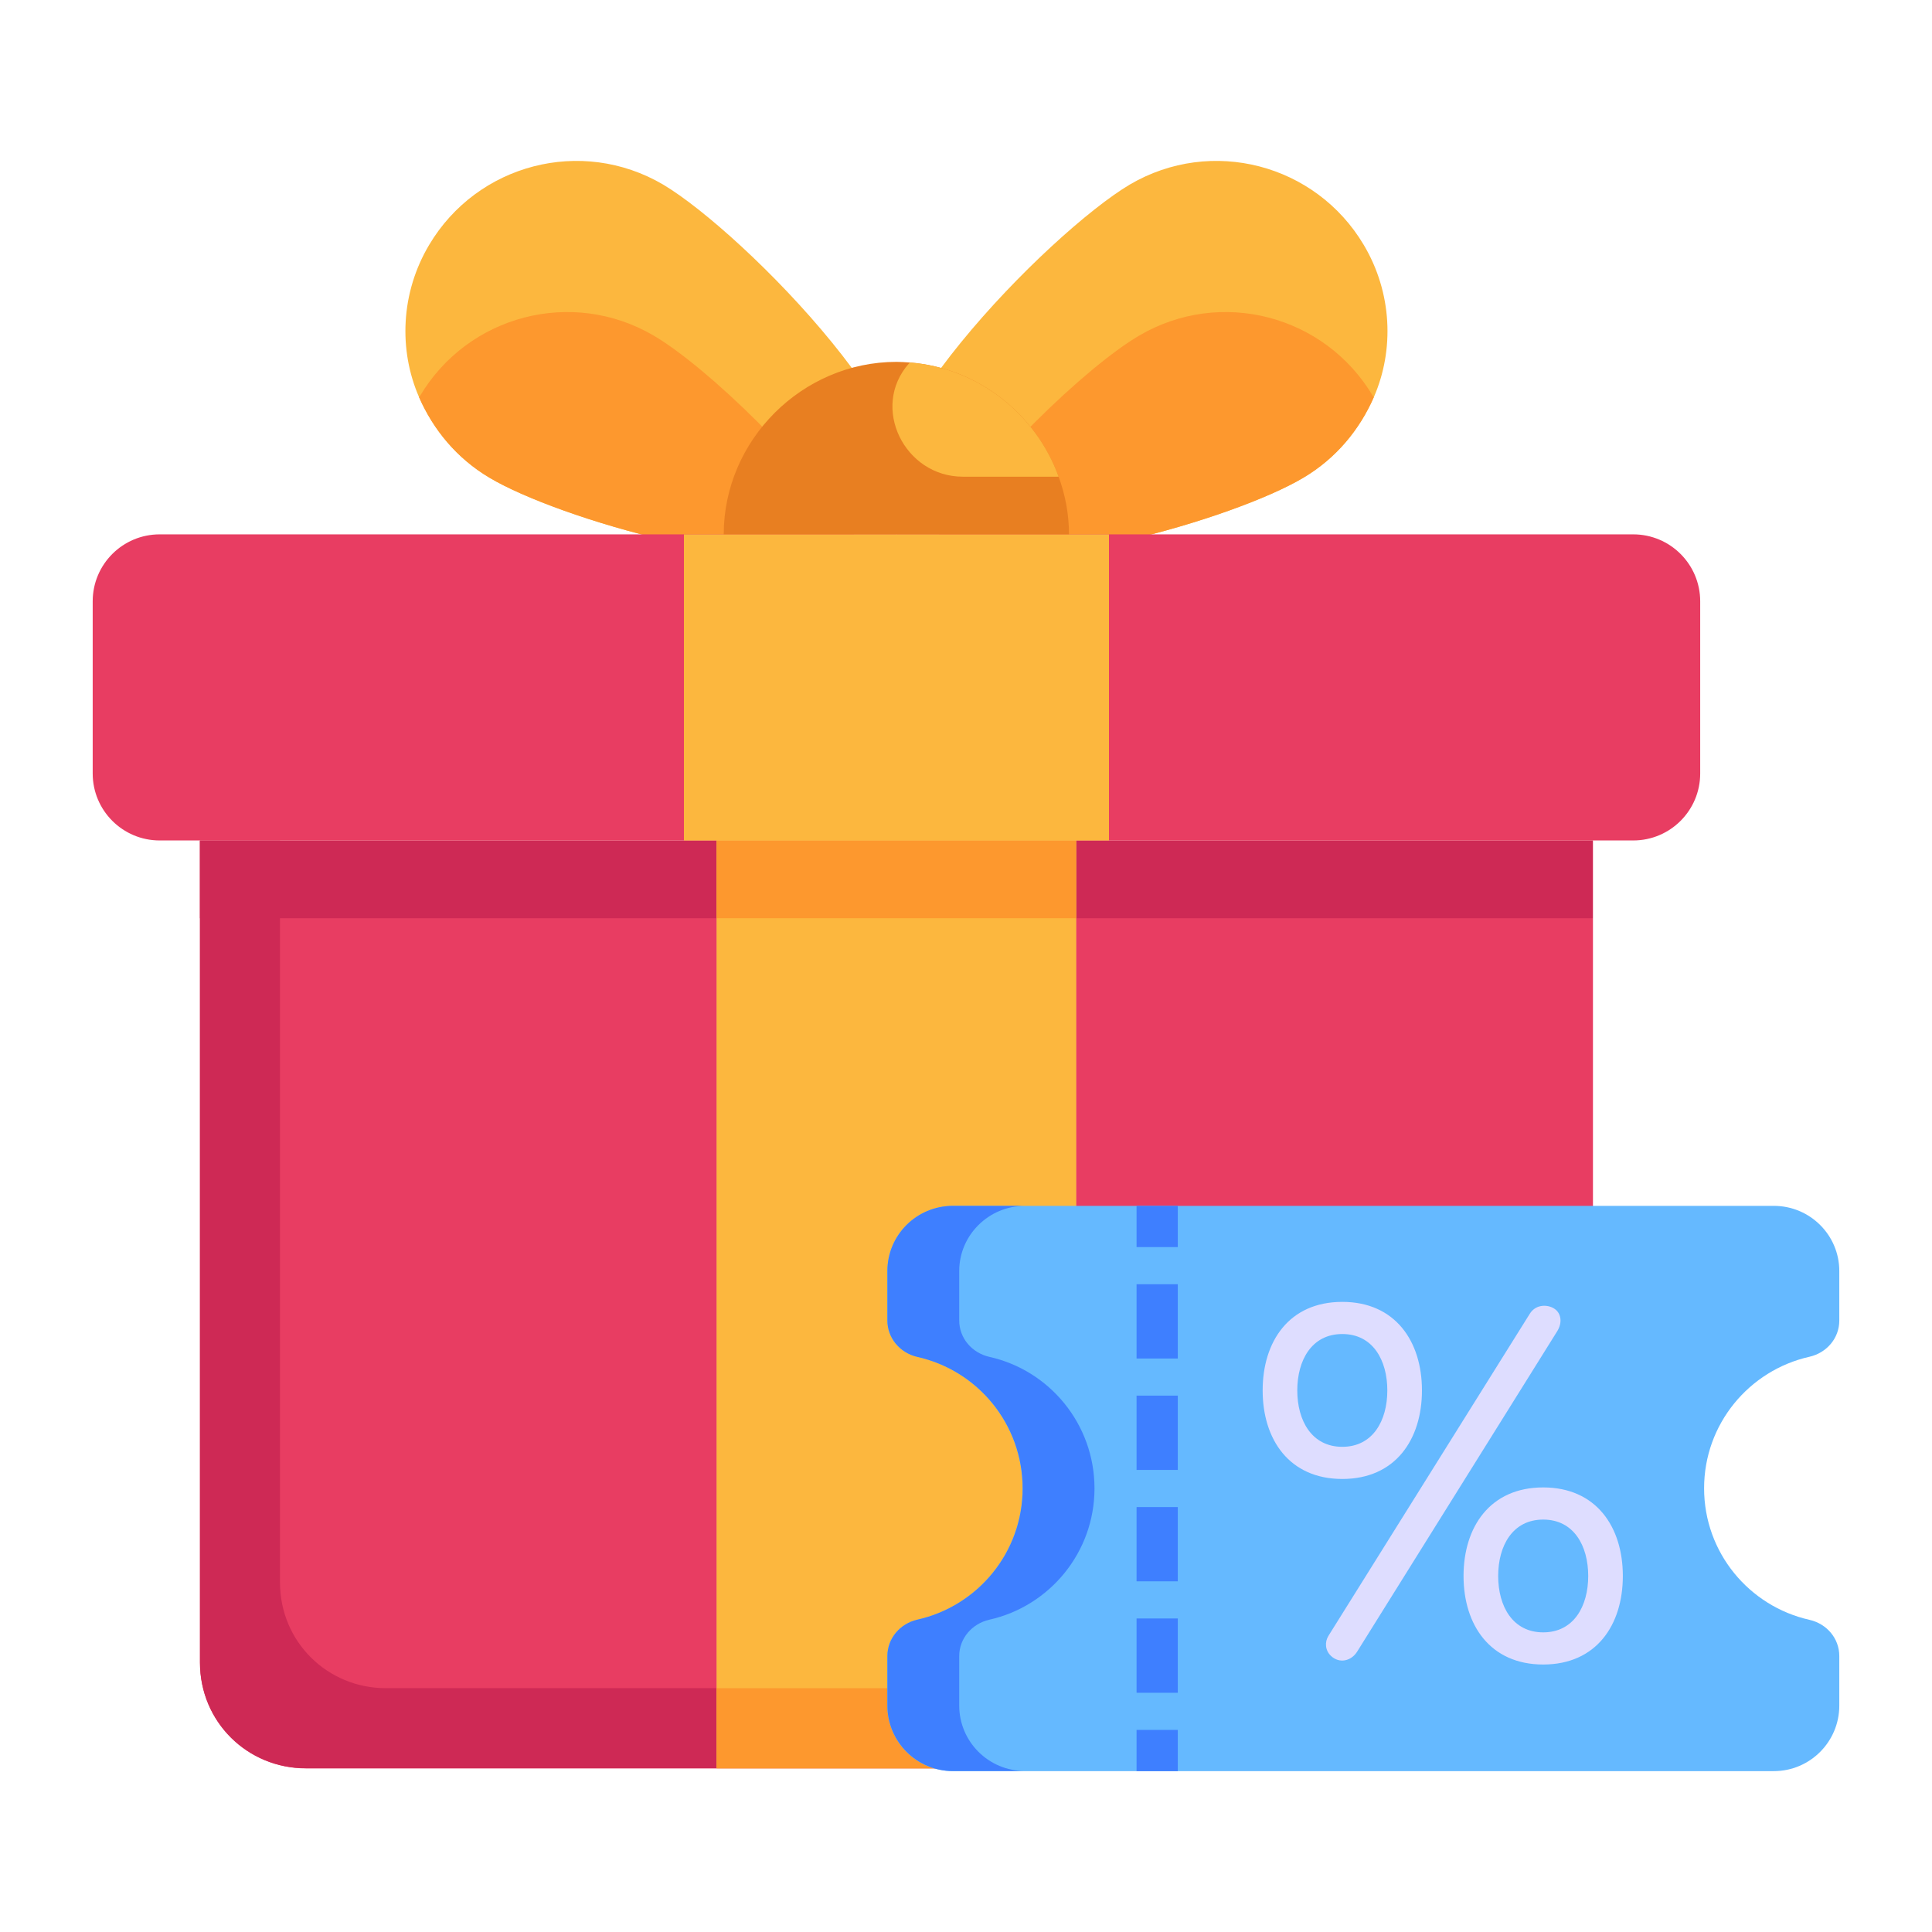 <svg id="Layer_1" enable-background="new 0 0 53 53" height="512" viewBox="0 0 53 53" width="512" xmlns="http://www.w3.org/2000/svg"><g id="_x39_8"><g><g><g><g><g><g><path d="m24.803 14.393c-.196.336-.588.588-1.064.729-2.579.813-8.435-.897-10.312-2.017-.896-.532-1.541-1.317-1.933-2.214-.561-1.289-.505-2.858.28-4.175 1.316-2.214 4.174-2.97 6.417-1.653 2.214 1.317 7.93 7.117 6.612 9.331z" fill="#fcb73e"/></g></g><g><g><path d="m23.738 15.121c-2.579.813-8.435-.897-10.312-2.017-.896-.532-1.541-1.317-1.933-2.214.029 0 .029-.028.029-.028 1.316-2.214 4.174-2.97 6.415-1.653 1.43.841 4.259 3.531 5.801 5.912z" fill="#fd982e"/></g></g><g><g><path d="m24.381 14.393c.196.336.588.588 1.064.729 2.579.813 8.435-.897 10.312-2.017.896-.532 1.541-1.317 1.933-2.214.561-1.289.505-2.858-.28-4.175-1.316-2.214-4.174-2.97-6.417-1.653-2.214 1.317-7.93 7.117-6.612 9.331z" fill="#fcb73e"/></g></g><g><g><path d="m25.445 15.121c2.579.813 8.435-.897 10.312-2.017.896-.532 1.541-1.317 1.933-2.214-.029 0-.029-.028-.029-.028-1.316-2.214-4.174-2.97-6.415-1.653-1.43.841-4.259 3.531-5.801 5.912z" fill="#fd982e"/></g></g><g><g><path d="m43.699 23.057v22.549c0 1.634-1.307 2.906-2.907 2.906h-32.401c-1.598 0-2.905-1.271-2.905-2.906v-22.549z" fill="#e83d62"/></g></g><g><g><path d="m43.63 46.238c-.285 1.314-1.452 2.269-2.839 2.269h-32.403c-1.599 0-2.903-1.268-2.903-2.903v-22.545h2.196v20.349c0 1.635 1.305 2.903 2.903 2.903h32.403c.221 0 .432-.028.643-.074z" fill="#ce2955"/></g></g><g><g><path d="m5.485 23.059h38.209v2.131h-38.209z" fill="#ce2955"/></g></g><g><g><path d="m46.641 16.496v4.723c0 1.015-.823 1.837-1.837 1.837h-40.424c-1.015 0-1.837-.823-1.837-1.837v-4.723c0-1.015.823-1.837 1.837-1.837h40.424c1.015 0 1.837.823 1.837 1.837z" fill="#e83d62"/></g></g><g><g><path d="m18.762 14.659h11.66v8.398h-11.66z" fill="#fcb73e"/></g></g><g><g><path d="m19.665 23.049h9.853v25.463h-9.853z" fill="#fedd72"/></g></g><g><g><path d="m19.661 23.05h9.858v25.457h-9.858z" fill="#fcb73e"/></g></g><g><g><path d="m29.326 14.658h-9.472c0-2.582 2.15-4.731 4.74-4.731.12 0 .248.009.367.018 1.874.147 3.464 1.424 4.08 3.133.183.496.284 1.029.284 1.58z" fill="#e87f21"/></g></g></g><g><g><path d="m19.661 23.059h9.857v2.131h-9.857z" fill="#fd982e"/></g></g><g><g><path d="m19.661 46.312h9.858v2.196h-9.858z" fill="#fd982e"/></g></g></g><g><g><path d="m29.041 13.077h-2.628c-1.598 0-2.544-1.902-1.479-3.105l.027-.028c1.874.147 3.464 1.424 4.08 3.133z" fill="#fcb73e"/></g></g></g></g><g><g><g><path d="m46.748 40.828c0 1.765 1.236 3.236 2.889 3.608.474.107.82.508.82.994v1.359c0 .993-.805 1.798-1.798 1.798h-22.519c-.993 0-1.798-.805-1.798-1.798v-1.359c0-.486.347-.887.82-.994 1.653-.372 2.889-1.843 2.889-3.608 0-1.765-1.236-3.236-2.889-3.608-.474-.107-.82-.508-.82-.994v-1.359c0-.984.803-1.787 1.798-1.787h22.519c.995 0 1.798.803 1.798 1.787v1.359c0 .486-.347.887-.82.994-1.653.372-2.889 1.843-2.889 3.608z" fill="#65b9ff"/></g></g><g><g><path d="m26.314 45.432v1.356c0 .99.806 1.796 1.805 1.796h-1.979c-.99 0-1.796-.806-1.796-1.796v-1.356c0-.486.348-.889.815-.999 1.659-.367 2.896-1.842 2.896-3.601 0-1.768-1.237-3.244-2.896-3.61-.467-.11-.815-.513-.815-.999v-1.356c0-.98.797-1.787 1.796-1.787h1.979c-.999 0-1.805.806-1.805 1.787v1.356c0 .486.348.889.825.999 1.649.366 2.886 1.842 2.886 3.61 0 1.759-1.237 3.234-2.886 3.601-.476.11-.825.513-.825.999z" fill="#3e7fff"/></g></g><g><g><g><g><path d="m31.179 33.08h1.131v1.131h-1.131z" fill="#3e7fff"/></g></g></g><g><g><g><path d="m32.31 46.437h-1.131v-2.038h1.131zm0-3.057h-1.131v-2.037h1.131zm0-3.056h-1.131v-2.038h1.131zm0-3.056h-1.131v-2.038h1.131z" fill="#3e7fff"/></g></g></g><g><g><g><path d="m31.179 47.456h1.131v1.131h-1.131z" fill="#3e7fff"/></g></g></g></g><g><g><g><path d="m34.638 38.143c0-1.339.722-2.429 2.185-2.429 1.45 0 2.185 1.079 2.185 2.429 0 1.346-.729 2.429-2.185 2.429-1.454 0-2.185-1.082-2.185-2.429zm3.42 0c0-.826-.394-1.547-1.235-1.547-.841 0-1.235.72-1.235 1.547 0 .83.397 1.547 1.235 1.547.835-0 1.235-.714 1.235-1.547zm-1.547 7.282c-.158-.149-.176-.377-.068-.55l5.524-8.836c.173-.279.53-.262.712-.109.142.12.188.356.034.598l-5.483 8.781c-.161.259-.488.336-.72.115zm3.638-2.192c0-1.342.725-2.429 2.185-2.429 1.453 0 2.185 1.081 2.185 2.429 0 1.344-.727 2.429-2.185 2.429-1.451 0-2.185-1.08-2.185-2.429zm3.42 0c0-.826-.393-1.547-1.235-1.547-.841 0-1.235.721-1.235 1.547 0 .834.4 1.547 1.235 1.547.838-0 1.235-.716 1.235-1.547z" fill="#deddff"/></g></g></g></g></g></svg>